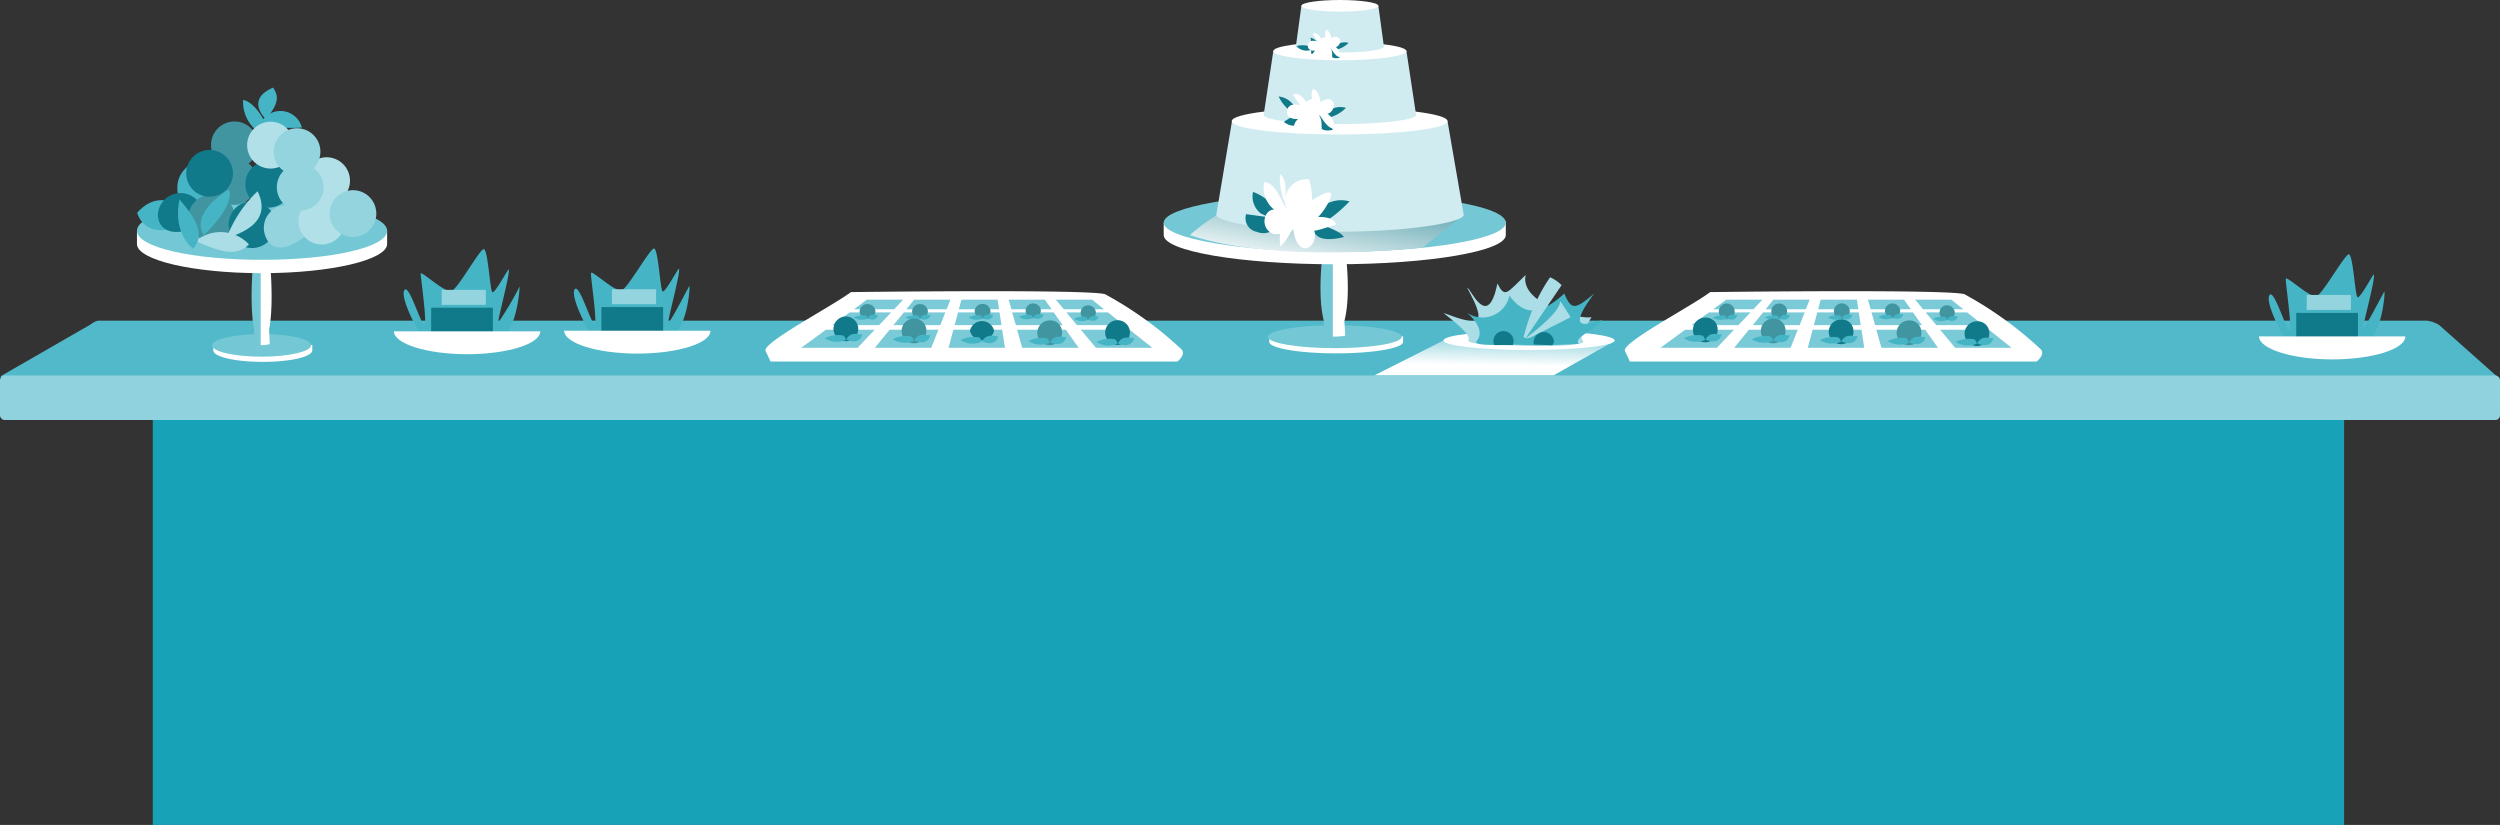 <svg xmlns="http://www.w3.org/2000/svg" xmlns:xlink="http://www.w3.org/1999/xlink" viewBox="0 0 202.07 66.68"><rect x="0" y="0" width="202.07" height="66.68" fill="#333333" stroke="none"/><defs><style>.cls-1{isolation:isolate;}.cls-2{fill:#17a2b8;}.cls-3{fill:#51b9ca;}.cls-4{fill:#90d2dd;}.cls-5{fill:#fff;}.cls-6{fill:#74c7d4;}.cls-7{fill:#45b5c6;}.cls-8{fill:#117a8a;}.cls-9{fill:#4195a1;}.cls-10{fill:#94d4de;}.cls-11{fill:#b2e0e8;}.cls-12{fill:#aadde5;}.cls-13,.cls-15{mix-blend-mode:multiply;}.cls-13{fill:url(#linear-gradient);}.cls-14{fill:#d1ecf1;}.cls-15{fill:url(#linear-gradient-2);}.cls-16{fill:#7bcad7;}</style><linearGradient id="linear-gradient" x1="106.42" y1="23.2" x2="108.41" y2="10.95" gradientUnits="userSpaceOnUse"><stop offset="0.09" stop-color="#fff"/><stop offset="0.27" stop-color="#c9e1e4"/><stop offset="0.49" stop-color="#8bbec6"/><stop offset="0.59" stop-color="#73b1ba"/></linearGradient><linearGradient id="linear-gradient-2" x1="120.79" y1="29.53" x2="120.86" y2="25.77" gradientUnits="userSpaceOnUse"><stop offset="0" stop-color="#fff"/><stop offset="0.52" stop-color="#a7dce4"/></linearGradient></defs><g class="cls-1"><g id="Layer_2" data-name="Layer 2"><g id="Layer_1-2" data-name="Layer 1"><rect class="cls-2" x="12.35" y="32.42" width="177.12" height="34.27"/><path class="cls-3" d="M201.81,30.41a.36.36,0,0,1-.38.33H.43a.36.36,0,0,1-.38-.33l7.23-4.16c.39-.27.53-.33.74-.33H196.15a2.36,2.36,0,0,1,1,.35Z"/><path class="cls-4" d="M202.07,33.53a.39.39,0,0,1-.36.42H.37A.4.4,0,0,1,0,33.53V30.78a.4.4,0,0,1,.37-.43H201.71a.4.4,0,0,1,.36.43Z"/><path class="cls-5" d="M24.88,27.9l0,.09a8.66,8.66,0,0,0-3.68-.59,8.35,8.35,0,0,0-3.73.62l-.23-.11v.41c0,.52,1.78.93,4,.93s4-.41,4-.93v-.45Z"/><path class="cls-6" d="M25.14,27.91c0,.5-1.77.92-4,.92s-4-.42-4-.92S19,27,21.18,27,25.14,27.39,25.14,27.91Z"/><path class="cls-6" d="M20.78,17.8c-.31.18-.24.19-.34.32s.15.4.2.75-.63,5-.1,7.77c-.05.92-.05,1.18-.05,1.18a3.54,3.54,0,0,0,.72.08V17.8Z"/><path class="cls-5" d="M21.51,17.8c.31.18.24.19.33.32s-.14.4-.19.75.63,5,.1,7.77c.05.92.05,1.18.05,1.18a3.58,3.58,0,0,1-.73.08V17.8Z"/><path class="cls-5" d="M30.63,18.64l-.06.22c-1.48-.88-5.12-1.5-9.39-1.5S13,18,11.65,18.94l-.58-.29v1.07c0,1.3,4.53,2.36,10.11,2.36S31.29,21,31.29,19.72V18.57Z"/><path class="cls-6" d="M31.29,18.65C31.29,20,26.76,21,21.18,21S11.07,20,11.07,18.65s4.53-2.36,10.11-2.36S31.29,17.35,31.29,18.65Z"/><path class="cls-7" d="M21.5,9.64c1-1.24,1.07-1.82.58-2.56C19.76,8.07,21.5,9.64,21.5,9.64Z"/><path class="cls-7" d="M21.34,9.56c-1.17,1,3.06.75,3.06.75A1.79,1.79,0,0,0,21.34,9.56Z"/><path class="cls-7" d="M21.88,11.14c-.25-1.16-1.24-2.89-2.23-3.06A3,3,0,0,0,21.88,11.14Z"/><path class="cls-7" d="M15.34,17.66c2.23-.42,1.66-3.77.36-4.58C12.85,14.71,15.34,17.66,15.34,17.66Z"/><path class="cls-7" d="M15.71,17.76c-.2-.34-2.46-3-4.63-.56C12.07,20,15.71,17.76,15.71,17.76Z"/><path class="cls-8" d="M12.76,17.31c0,1,.72,1.64,2.07,1.38,1.07-.21,1.6-.37,1.6-1.38a1.84,1.84,0,0,0-3.67,0Z"/><path class="cls-9" d="M19,17.62a1.89,1.89,0,1,1-1.89-1.89A1.89,1.89,0,0,1,19,17.62Z"/><path class="cls-9" d="M20.78,14.66a1.89,1.89,0,1,1-1.9-1.88A1.89,1.89,0,0,1,20.78,14.66Z"/><path class="cls-9" d="M20.84,11.71A1.89,1.89,0,1,1,19,9.82,1.88,1.88,0,0,1,20.84,11.71Z"/><path class="cls-8" d="M18.83,14a1.89,1.89,0,1,1-1.89-1.88A1.89,1.89,0,0,1,18.83,14Z"/><path class="cls-8" d="M23.61,14.91A1.89,1.89,0,1,1,21.72,13,1.89,1.89,0,0,1,23.61,14.91Z"/><path class="cls-8" d="M22.26,18.16a1.89,1.89,0,1,1-1.88-1.89A1.89,1.89,0,0,1,22.26,18.16Z"/><path class="cls-10" d="M21.42,19c.32,1,1.19,1.32,2.39.65,1-.53,1.41-.85,1.09-1.81A1.83,1.83,0,1,0,21.42,19Z"/><path class="cls-11" d="M27.8,17.27a1.89,1.89,0,1,1-2.39-1.19A1.9,1.9,0,0,1,27.8,17.27Z"/><path class="cls-11" d="M28.19,14a1.89,1.89,0,1,1-2.39-1.19A1.89,1.89,0,0,1,28.19,14Z"/><path class="cls-11" d="M23.66,11.14a1.89,1.89,0,1,1-2.39-1.2A1.88,1.88,0,0,1,23.66,11.14Z"/><path class="cls-10" d="M25.76,11.55a1.89,1.89,0,1,1-3.58,1.19,1.89,1.89,0,0,1,3.58-1.19Z"/><path class="cls-10" d="M26.06,14.54a1.89,1.89,0,1,1-2.39-1.2A1.9,1.9,0,0,1,26.06,14.54Z"/><path class="cls-10" d="M30.32,16.67a1.89,1.89,0,1,1-2.38-1.2A1.88,1.88,0,0,1,30.32,16.67Z"/><path class="cls-7" d="M16.48,19c.71-.66,2.54-2.66,2-3.69C15.15,17.46,16.48,19,16.48,19Z"/><path class="cls-12" d="M15.81,19.49c1.51.62,3.2,1.45,4.31.26A3.15,3.15,0,0,0,15.81,19.49Z"/><path class="cls-12" d="M18.3,19.28c.84-.35,3.82-1.14,2.52-3.82A10.12,10.12,0,0,0,18.3,19.28Z"/><path class="cls-7" d="M15.62,20.11c1.21-1.4-.36-3.06-1.11-4C13.92,18.93,15.62,20.11,15.62,20.11Z"/><path class="cls-7" d="M34.17,27.16c-.32-.14-1.85-3.09-1.49-3.7s1.35,2.83,1.61,2.77S34,22.42,34,22.12s2,1.63,2.52,1.39,2.2-3.26,2.56-3.37.52,3.29.71,3.47,1.29-1.92,1.33-1.84c.14.3-.89,4-.85,4.31A26.55,26.55,0,0,0,42,23.16c0,.35-.24,3.26-1.33,4-.3.18.78-.06.45.07a6.42,6.42,0,0,1-2.86.55C37.22,27.57,34.17,27.16,34.17,27.16Z"/><rect class="cls-8" x="34.85" y="24.87" width="4.99" height="2.08"/><rect class="cls-10" x="35.7" y="23.43" width="3.57" height="1.21"/><path class="cls-5" d="M31.84,26.78c0,1,2.64,1.85,5.91,1.85s5.92-.83,5.92-1.85Z"/><path class="cls-7" d="M47.93,27.11C47.61,27,46.08,24,46.44,23.4s1.35,2.84,1.61,2.77-.33-3.81-.28-4.1,2,1.63,2.51,1.38,2.2-3.25,2.56-3.36.52,3.29.71,3.46,1.29-1.92,1.33-1.83c.14.3-.89,4-.85,4.3s1.7-3,1.7-2.91c.05.34-.23,3.26-1.32,3.95-.3.19.78-.06.45.08a6.42,6.42,0,0,1-2.86.55C51,27.52,47.93,27.11,47.93,27.11Z"/><rect class="cls-8" x="48.61" y="24.82" width="4.99" height="2.08"/><rect class="cls-10" x="49.46" y="23.38" width="3.57" height="1.21"/><path class="cls-5" d="M45.6,26.73c0,1,2.64,1.85,5.91,1.85s5.92-.83,5.92-1.85Z"/><path class="cls-7" d="M184.92,27.57c-.32-.13-1.85-3.08-1.49-3.7s1.35,2.84,1.61,2.77-.33-3.81-.28-4.1,2,1.62,2.51,1.38,2.2-3.26,2.56-3.36.52,3.29.72,3.46,1.28-1.92,1.32-1.83c.15.3-.88,4-.85,4.3s1.7-3,1.71-2.92c.05.35-.24,3.27-1.33,4-.29.19.78-.06.46.08a6.48,6.48,0,0,1-2.86.54C188,28,184.92,27.57,184.92,27.57Z"/><rect class="cls-8" x="185.6" y="25.29" width="4.99" height="2.08"/><rect class="cls-10" x="186.45" y="23.84" width="3.57" height="1.21"/><path class="cls-5" d="M182.59,27.19c0,1,2.65,1.86,5.91,1.86s5.92-.83,5.92-1.86Z"/><path class="cls-5" d="M113,27.21l0,.09a15.77,15.77,0,0,0-5-.59,15.27,15.27,0,0,0-5.11.62l-.3-.11v.41c0,.52,2.42.93,5.41.93s5.41-.41,5.41-.93v-.45Z"/><path class="cls-6" d="M113.3,27.22c0,.51-2.42.92-5.41.92s-5.41-.41-5.41-.92,2.42-.93,5.41-.93S113.3,26.7,113.3,27.22Z"/><path class="cls-6" d="M107.34,17.11c-.43.18-.33.19-.46.32s.19.41.26.75-.85,5-.13,7.78c-.07.91-.07,1.18-.07,1.18a7.39,7.39,0,0,0,1,.07V17.11Z"/><path class="cls-5" d="M108.33,17.11c.43.18.33.19.47.32s-.2.41-.27.75.86,5,.13,7.78c.07.91.07,1.18.07,1.18a7.39,7.39,0,0,1-1,.07V17.11Z"/><path class="cls-5" d="M120.81,18l-.07.22c-2-.88-7-1.5-12.85-1.5-6,0-11.15.67-13,1.58L94.06,18V19c0,1.3,6.19,2.36,13.83,2.36s13.82-1.06,13.82-2.36V17.88Z"/><path class="cls-6" d="M121.71,18c0,1.3-6.19,2.36-13.82,2.36S94.06,19.26,94.06,18s6.19-2.36,13.83-2.36S121.71,16.66,121.71,18Z"/><path class="cls-13" d="M118.29,17.37,115,20s-11.63,1.39-18.83-1A17.33,17.33,0,0,1,99,17Z"/><path class="cls-14" d="M117,9.79H99.58l-1.27,7.58c0,.6,4.46,1.36,10,1.36s10-.76,10-1.36Z"/><path class="cls-5" d="M117,9.79c0,.6-3.9,1.08-8.72,1.08s-8.72-.48-8.72-1.08,3.9-1.08,8.72-1.08S117,9.19,117,9.79Z"/><path class="cls-14" d="M113.68,4.13H102.92l-.78,5.16c0,.41,2.76.74,6.16.74s6.16-.33,6.16-.74Z"/><path class="cls-5" d="M113.68,4.13c0,.41-2.41.74-5.38.74s-5.38-.33-5.38-.74,2.41-.73,5.38-.73S113.68,3.73,113.68,4.13Z"/><path class="cls-14" d="M111.41.47h-6.22l-.45,3.3c0,.26,1.6.48,3.56.48s3.56-.22,3.56-.48Z"/><path class="cls-5" d="M111.41.47c0,.26-1.4.47-3.11.47s-3.11-.21-3.11-.47S106.58,0,108.3,0,111.41.21,111.41.47Z"/><path class="cls-8" d="M107.06,9.3a1.57,1.57,0,0,1,1.73-.58,2.87,2.87,0,0,1-1.78.85,5,5,0,0,1,.73.92s-1.36.4-1.15-.92S107.06,9.3,107.06,9.3Z"/><path class="cls-8" d="M104.8,9a1.68,1.68,0,0,0-1.45-1.2,3.13,3.13,0,0,0,1.42,1.47,5.41,5.41,0,0,0-1,.59s1.16.9,1.37-.43S104.8,9,104.8,9Z"/><path class="cls-5" d="M105.59,9.36c-.43.41-1.86.41-1.51-.57.24-.66,1.55-.26,1.78.24-1.84-.45,1.65-2.12.53,0-.19-.51.74-1.21,1.19-.95.6.35-.07,1.5-.7,1,.6,0,1,.66,1,1.29-.54.12-1-.8-1.33-1.21.67,1-1.31,1.32-1.87,1.39-.37-.83.75-1.34,1.35-1.43-.56,0-1.23-1-1.52-1.48.59-.27,1.15.61,1.26,1.14.64,0,0-1.21.38-1.58.57.05.86,2,.44,2.12.32.34.21,1,.23,1.52A1.88,1.88,0,0,1,106,9.61Z"/><path class="cls-8" d="M107.83,3.86A1.05,1.05,0,0,1,109,3.47a1.94,1.94,0,0,1-1.21.57,3.86,3.86,0,0,1,.5.63s-.92.27-.78-.63S107.83,3.86,107.83,3.86Z"/><path class="cls-8" d="M106,4a1,1,0,0,1-1.2-.28,1.9,1.9,0,0,1,1.31.13,3.7,3.7,0,0,1-.18-.81s.93.25.42,1S106,4,106,4Z"/><path class="cls-5" d="M107.12,4.05a1.3,1.3,0,0,0,.55.83c0-.35.06-.82-.16-1,.29-.1.1-1.42-.3-1.45-.28.25.18,1.11-.26,1.09-.07-.37-.46-1-.86-.79.2.33.66,1,1,1-.41.06-1.18.41-.93,1,.39,0,1.75-.28,1.29-.95.25.27.54.91.91.82,0-.43-.27-.86-.68-.88.43.36.89-.43.47-.68s-.94.31-.81.66c.76-1.45-1.63-.31-.37,0-.16-.34-1.06-.62-1.22-.17-.24.67.74.67,1,.4Z"/><path class="cls-8" d="M106.51,17.05a2.48,2.48,0,0,1,2.57-.77,11.35,11.35,0,0,1-2.33,1.88s1.59.48,1.87,1c0,0-2.7.77-2.42-1S106.51,17.05,106.51,17.05Z"/><path class="cls-8" d="M103.28,17.1a4.15,4.15,0,0,0-2-1.59,1.74,1.74,0,0,0,.62,1.74l.66.31-1.84-.25a1.12,1.12,0,0,0,.87,1.43,1.38,1.38,0,0,0,1.74-.61Z"/><path class="cls-5" d="M103.88,16.33c0-.81.19-1.77-.42-2.26a5,5,0,0,0,.69,2.89c-.77.13-.73,2-.69,2.95.82-.53.88-2,2-1.76.06,1,1.45.29,2.55,0-.39-.94-2-.47-2.92-.66,1.06,0,1.15-1.43.72-3a1.77,1.77,0,0,0-1.63,2.77c-.54-.82-1.07-2.57-2-2.52a2.26,2.26,0,0,0,1.44,2.56c-1-1.11-2,.65-1,1.44.72.59,2-.28,1.85-1.24,0,4.8,3.36,1.69.92.17.3.93,1.48-.26,2-1.35.86-1.61-1.18-.27-2,.31Z"/><path class="cls-5" d="M129,27.82c.14.05-.35.42-.35.47,0,.31-2.2.56-4.93.56s-4.93-.25-4.93-.56c0-.05-.46-.31-.32-.36a30.39,30.39,0,0,1,5.25-.19A34.74,34.74,0,0,1,129,27.82Z"/><polygon class="cls-15" points="130.49 27.56 125.59 30.33 111.11 30.33 116.67 27.52 130.49 27.56"/><path class="cls-5" d="M130.51,27.52c0,.43-3.09.77-6.92.77s-6.92-.34-6.92-.77,3.1-.78,6.92-.78S130.51,27.09,130.51,27.52Z"/><path class="cls-12" d="M128,27.63c-.5-.48.26-1.25.64-2-.85.25-5.87-1.1-5.32-3.41-1.54,1.48-1.67,1.9-2.29.69-.79,3.95-2.23.22-2.43.38,1.65,3,1.05,3.13-1.93,2,1.44,1.15,2.26,1.86,2,2.27.26.29,1.87.27,2.91.32C123.24,28,127.65,28.06,128,27.63Z"/><path class="cls-7" d="M127.61,27.79c-.48-.51,1.46-1.18,1.88-1.92-.86.2-3.18,1.25-.64-2.14-1.61,1.39-1.86,1.27-2.41,0-1.56,1.39-3,2.14-4.44.16a2.22,2.22,0,0,1-3.42,1.39c1.36,1.23,1.06,1.92.76,2.31s2,.28,3.07.27A47.8,47.8,0,0,0,127.61,27.79Z"/><path class="cls-12" d="M123.15,27.26a14.58,14.58,0,0,1,2.14-4.85,3,3,0,0,1,.93.64l-2.92,4.3s2.84-2.06,2.8-3c0-.07.85,1.29.85,1.29l-3.22,1.63-.29.08Z"/><path class="cls-8" d="M122.34,27.57a.82.82,0,0,0-.82-.81.81.81,0,0,0-.81.81.83.83,0,0,0,.06.32c.47,0,1,0,1.51,0A.88.88,0,0,0,122.34,27.57Zm3.26,0a.82.82,0,0,0-1.63,0,.76.76,0,0,0,0,.27l1.5.07A.77.77,0,0,0,125.6,27.59Z"/><path class="cls-5" d="M68.78,23.61c-1.58,1.18-7.21,4.11-6.9,4.76s.4.85.4.85H95.17s.74-.58.31-1a29.78,29.78,0,0,0-6.16-4.44C87.94,23.36,68.78,23.61,68.78,23.61Z"/><polygon class="cls-16" points="69.32 28.11 64.76 28.11 66.76 26.65 70.7 26.65 69.32 28.11"/><polygon class="cls-16" points="75.27 28.11 70.71 28.11 71.91 26.65 75.85 26.65 75.27 28.11"/><polygon class="cls-16" points="81.23 28.11 76.67 28.11 77.06 26.65 81 26.65 81.23 28.11"/><polygon class="cls-16" points="87.18 28.11 82.62 28.11 82.21 26.65 86.15 26.65 87.18 28.11"/><polygon class="cls-16" points="93.14 28.11 88.58 28.11 87.36 26.65 91.3 26.65 93.14 28.11"/><polygon class="cls-16" points="71.06 26.28 67.27 26.28 68.68 25.25 72.03 25.25 71.06 26.28"/><polygon class="cls-16" points="76 26.28 72.21 26.28 73.06 25.25 76.41 25.25 76 26.28"/><polygon class="cls-16" points="80.95 26.28 77.16 26.28 77.44 25.25 80.79 25.25 80.95 26.28"/><polygon class="cls-16" points="85.89 26.28 82.11 26.28 81.81 25.25 85.17 25.25 85.89 26.28"/><polygon class="cls-16" points="90.84 26.28 87.05 26.28 86.19 25.25 89.55 25.25 90.84 26.28"/><polygon class="cls-16" points="72.27 25 69.02 25 70.07 24.22 73 24.22 72.27 25"/><polygon class="cls-16" points="76.51 25 73.26 25 73.89 24.22 76.82 24.22 76.51 25"/><polygon class="cls-16" points="80.75 25 77.5 25 77.71 24.22 80.63 24.22 80.75 25"/><polygon class="cls-16" points="85 25 81.75 25 81.53 24.22 84.45 24.22 85 25"/><polygon class="cls-16" points="89.24 25 85.99 25 85.34 24.22 88.27 24.22 89.24 25"/><path class="cls-8" d="M69.37,26.58a1,1,0,0,1-2,0,1,1,0,0,1,2,0Z"/><path class="cls-7" d="M68.36,27.48a1.81,1.81,0,0,1-1.7-.14,2.32,2.32,0,0,1,1.48-.22A.47.47,0,0,1,68.36,27.48Z"/><path class="cls-7" d="M68.4,27.44c.38-.72,1.11-.36,1.31-.42C69.44,28,68.4,27.44,68.4,27.44Z"/><path class="cls-9" d="M70.76,25.17a.62.62,0,0,1-.64.59.61.61,0,0,1-.64-.59.62.62,0,0,1,.64-.59A.62.62,0,0,1,70.76,25.17Z"/><path class="cls-7" d="M70.09,25.76A1.19,1.19,0,0,1,69,25.67c0-.1.83-.24,1-.15A.32.32,0,0,1,70.09,25.76Z"/><path class="cls-7" d="M70.12,25.74c.25-.48.73-.24.86-.28C70.8,26.09,70.12,25.74,70.12,25.74Z"/><path class="cls-9" d="M75,25.17a.62.62,0,0,1-.64.59.61.61,0,0,1-.64-.59.62.62,0,0,1,.64-.59A.62.62,0,0,1,75,25.17Z"/><path class="cls-7" d="M74.33,25.76a1.19,1.19,0,0,1-1.11-.09c0-.1.83-.24,1-.15A.32.32,0,0,1,74.33,25.76Z"/><path class="cls-7" d="M74.36,25.74c.25-.48.73-.24.86-.28C75,26.09,74.36,25.74,74.36,25.74Z"/><path class="cls-9" d="M80.06,25.16a.62.62,0,0,1-.64.59.62.62,0,0,1-.64-.59.61.61,0,0,1,.64-.59A.62.62,0,0,1,80.06,25.16Z"/><path class="cls-7" d="M79.39,25.75a1.19,1.19,0,0,1-1.11-.09,1.5,1.5,0,0,1,1-.15A.32.32,0,0,1,79.39,25.75Z"/><path class="cls-7" d="M79.42,25.73c.25-.48.72-.25.86-.28C80.1,26.07,79.42,25.73,79.42,25.73Z"/><path class="cls-9" d="M84.13,25.12a.61.61,0,0,1-.64.59.59.59,0,1,1,0-1.18A.61.61,0,0,1,84.13,25.12Z"/><path class="cls-7" d="M83.47,25.71a1.19,1.19,0,0,1-1.11-.09,1.5,1.5,0,0,1,1-.15A.32.32,0,0,1,83.47,25.71Z"/><path class="cls-7" d="M83.49,25.69c.25-.48.73-.24.87-.28C84.18,26,83.49,25.69,83.49,25.69Z"/><path class="cls-9" d="M88.58,25.27a.62.62,0,0,1-.64.59.59.59,0,1,1,0-1.18A.62.62,0,0,1,88.58,25.27Z"/><path class="cls-7" d="M87.91,25.86a1.19,1.19,0,0,1-1.11-.09,1.5,1.5,0,0,1,1-.15A.32.32,0,0,1,87.91,25.86Z"/><path class="cls-7" d="M87.94,25.84c.24-.47.73-.24.86-.28C88.62,26.18,87.94,25.84,87.94,25.84Z"/><path class="cls-9" d="M74.87,26.65a1,1,0,1,1-1-.9A.95.95,0,0,1,74.87,26.65Z"/><path class="cls-7" d="M73.85,27.56a1.84,1.84,0,0,1-1.7-.14,2.34,2.34,0,0,1,1.49-.23A.49.49,0,0,1,73.85,27.56Z"/><path class="cls-7" d="M73.89,27.52c.38-.73,1.11-.37,1.31-.42C74.93,28.05,73.89,27.52,73.89,27.52Z"/><path class="cls-8" d="M80.35,26.73a1,1,0,0,1-1.95,0,1,1,0,0,1,1.95,0Z"/><path class="cls-7" d="M79.34,27.63a1.84,1.84,0,0,1-1.7-.14,2.34,2.34,0,0,1,1.49-.22A.48.48,0,0,1,79.34,27.63Z"/><path class="cls-7" d="M79.38,27.59c.38-.72,1.11-.36,1.31-.42C80.42,28.13,79.38,27.59,79.38,27.59Z"/><path class="cls-9" d="M85.84,26.81a1,1,0,1,1-1-.91A.94.94,0,0,1,85.84,26.81Z"/><path class="cls-7" d="M84.83,27.71a1.84,1.84,0,0,1-1.7-.14,2.32,2.32,0,0,1,1.48-.23A.48.48,0,0,1,84.83,27.71Z"/><path class="cls-7" d="M84.87,27.67c.38-.72,1.11-.37,1.32-.42C85.91,28.2,84.87,27.67,84.87,27.67Z"/><path class="cls-8" d="M91.33,26.88a1,1,0,0,1-2,0,1,1,0,0,1,2,0Z"/><path class="cls-7" d="M90.32,27.78a1.78,1.78,0,0,1-1.7-.14,2.32,2.32,0,0,1,1.48-.22A.47.47,0,0,1,90.32,27.78Z"/><path class="cls-7" d="M90.36,27.75c.38-.73,1.11-.37,1.32-.43C91.4,28.28,90.36,27.75,90.36,27.75Z"/><path class="cls-5" d="M138.23,23.61c-1.57,1.18-7.21,4.11-6.89,4.76s.39.85.39.85h32.89s.74-.58.32-1a30.32,30.32,0,0,0-6.16-4.44C157.4,23.36,138.23,23.61,138.23,23.61Z"/><polygon class="cls-16" points="138.77 28.11 134.21 28.11 136.21 26.65 140.16 26.65 138.77 28.11"/><polygon class="cls-16" points="144.73 28.11 140.17 28.11 141.36 26.65 145.31 26.65 144.73 28.11"/><polygon class="cls-16" points="150.68 28.11 146.12 28.11 146.51 26.65 150.46 26.65 150.68 28.11"/><polygon class="cls-16" points="156.64 28.11 152.07 28.11 151.66 26.65 155.61 26.65 156.64 28.11"/><polygon class="cls-16" points="162.59 28.11 158.03 28.11 156.81 26.65 160.76 26.65 162.59 28.11"/><polygon class="cls-16" points="140.51 26.28 136.72 26.28 138.13 25.25 141.49 25.25 140.51 26.28"/><polygon class="cls-16" points="145.46 26.28 141.67 26.28 142.51 25.25 145.87 25.25 145.46 26.28"/><polygon class="cls-16" points="150.4 26.28 146.61 26.28 146.89 25.25 150.24 25.25 150.4 26.28"/><polygon class="cls-16" points="155.35 26.28 151.56 26.28 151.27 25.25 154.62 25.25 155.35 26.28"/><polygon class="cls-16" points="160.29 26.28 156.51 26.28 155.65 25.25 159 25.25 160.29 26.28"/><polygon class="cls-16" points="141.72 25 138.47 25 139.53 24.22 142.45 24.22 141.72 25"/><polygon class="cls-16" points="145.96 25 142.71 25 143.34 24.22 146.27 24.22 145.96 25"/><polygon class="cls-16" points="150.21 25 146.96 25 147.16 24.22 150.09 24.22 150.21 25"/><polygon class="cls-16" points="154.45 25 151.2 25 150.98 24.22 153.9 24.22 154.45 25"/><polygon class="cls-16" points="158.69 25 155.44 25 154.8 24.22 157.72 24.22 158.69 25"/><path class="cls-8" d="M138.83,26.58a1,1,0,1,1-1-.91A.94.94,0,0,1,138.83,26.58Z"/><path class="cls-7" d="M137.81,27.48a1.81,1.81,0,0,1-1.7-.14,2.34,2.34,0,0,1,1.49-.22A.48.48,0,0,1,137.81,27.48Z"/><path class="cls-7" d="M137.85,27.44c.38-.72,1.11-.36,1.32-.42C138.9,28,137.85,27.44,137.85,27.44Z"/><path class="cls-9" d="M140.21,25.17a.64.64,0,0,1-1.28,0,.64.64,0,0,1,1.28,0Z"/><path class="cls-7" d="M139.54,25.76a1.19,1.19,0,0,1-1.11-.09,1.6,1.6,0,0,1,1-.15A.29.29,0,0,1,139.54,25.76Z"/><path class="cls-7" d="M139.57,25.74c.25-.48.73-.24.86-.28C140.26,26.09,139.57,25.74,139.57,25.74Z"/><path class="cls-9" d="M144.45,25.17a.64.64,0,0,1-1.28,0,.64.64,0,0,1,1.28,0Z"/><path class="cls-7" d="M143.78,25.76a1.19,1.19,0,0,1-1.11-.09c0-.1.83-.24,1-.15A.29.29,0,0,1,143.78,25.76Z"/><path class="cls-7" d="M143.81,25.74c.25-.48.73-.24.86-.28C144.49,26.09,143.81,25.74,143.81,25.74Z"/><path class="cls-9" d="M149.51,25.16a.64.64,0,0,1-1.28,0,.64.64,0,0,1,1.28,0Z"/><path class="cls-7" d="M148.84,25.75a1.19,1.19,0,0,1-1.11-.09,1.52,1.52,0,0,1,1-.15A.29.29,0,0,1,148.84,25.75Z"/><path class="cls-7" d="M148.87,25.73c.25-.48.73-.25.86-.28C149.56,26.07,148.87,25.73,148.87,25.73Z"/><path class="cls-9" d="M153.59,25.12a.62.62,0,0,1-.64.59.59.59,0,1,1,0-1.18A.62.62,0,0,1,153.59,25.12Z"/><path class="cls-7" d="M152.92,25.71a1.19,1.19,0,0,1-1.11-.09,1.5,1.5,0,0,1,1-.15A.32.32,0,0,1,152.92,25.71Z"/><path class="cls-7" d="M153,25.69c.25-.48.73-.24.86-.28C153.63,26,153,25.69,153,25.69Z"/><path class="cls-9" d="M158,25.27a.61.61,0,0,1-.64.59.59.59,0,1,1,0-1.18A.61.61,0,0,1,158,25.27Z"/><path class="cls-7" d="M157.37,25.86a1.21,1.21,0,0,1-1.12-.09,1.52,1.52,0,0,1,1-.15A.32.32,0,0,1,157.37,25.86Z"/><path class="cls-7" d="M157.39,25.84c.25-.47.73-.24.86-.28C158.08,26.18,157.39,25.84,157.39,25.84Z"/><path class="cls-9" d="M144.32,26.65a1,1,0,1,1-1-.9A.95.95,0,0,1,144.32,26.65Z"/><path class="cls-7" d="M143.3,27.56a1.84,1.84,0,0,1-1.7-.14,2.34,2.34,0,0,1,1.49-.23A.45.45,0,0,1,143.3,27.56Z"/><path class="cls-7" d="M143.34,27.52c.38-.73,1.11-.37,1.32-.42C144.39,28.05,143.34,27.52,143.34,27.52Z"/><path class="cls-8" d="M149.81,26.73a1,1,0,1,1-1-.91A.94.94,0,0,1,149.81,26.73Z"/><path class="cls-7" d="M148.79,27.63a1.84,1.84,0,0,1-1.7-.14,2.34,2.34,0,0,1,1.49-.22A.44.44,0,0,1,148.79,27.63Z"/><path class="cls-7" d="M148.83,27.59c.38-.72,1.11-.36,1.32-.42C149.88,28.13,148.83,27.59,148.83,27.59Z"/><path class="cls-9" d="M155.3,26.81a1,1,0,1,1-1-.91A.95.95,0,0,1,155.3,26.81Z"/><path class="cls-7" d="M154.28,27.71a1.84,1.84,0,0,1-1.7-.14,2.34,2.34,0,0,1,1.49-.23A.45.45,0,0,1,154.28,27.71Z"/><path class="cls-7" d="M154.32,27.67c.38-.72,1.11-.37,1.32-.42C155.37,28.2,154.32,27.67,154.32,27.67Z"/><path class="cls-8" d="M160.79,26.88a1,1,0,1,1-1-.91A.94.94,0,0,1,160.79,26.88Z"/><path class="cls-7" d="M159.77,27.78a1.78,1.78,0,0,1-1.7-.14,2.34,2.34,0,0,1,1.49-.22A.44.44,0,0,1,159.77,27.78Z"/><path class="cls-7" d="M159.81,27.75c.38-.73,1.11-.37,1.32-.43C160.86,28.28,159.81,27.75,159.81,27.75Z"/></g></g></g></svg>